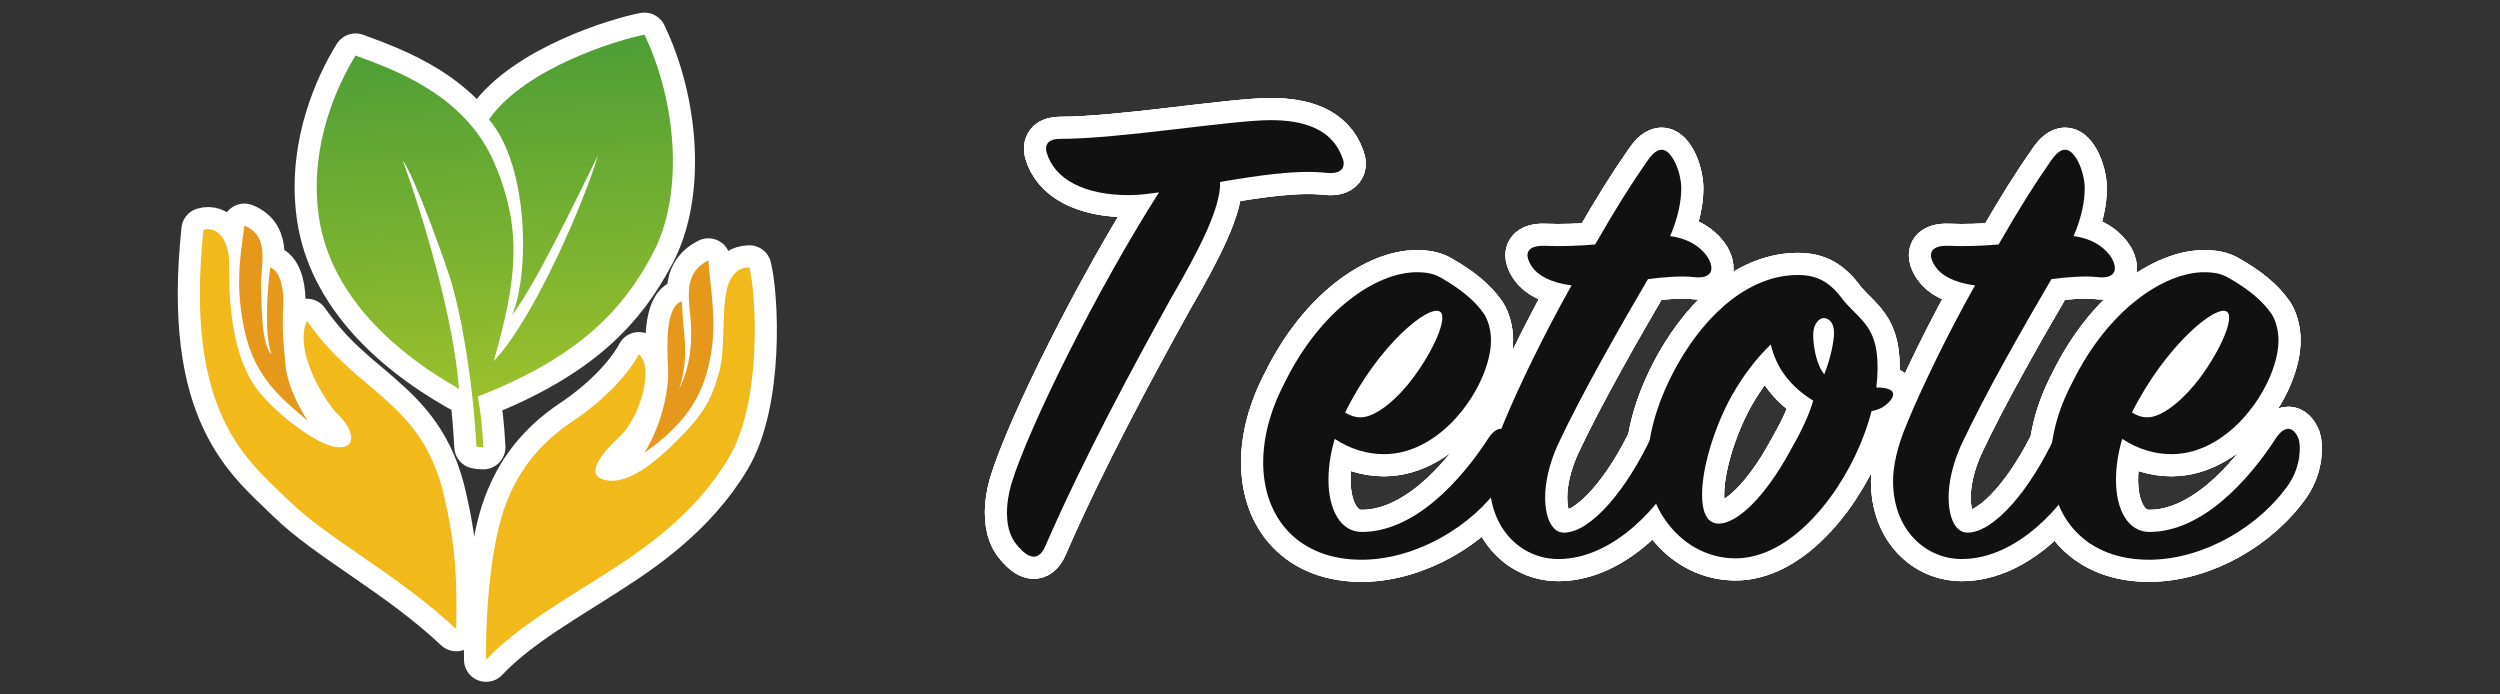 <?xml version="1.0" encoding="utf-8"?>
<!-- Generator: Adobe Illustrator 28.3.0, SVG Export Plug-In . SVG Version: 6.00 Build 0)  -->
<svg version="1.1" id="レイヤー_3" xmlns="http://www.w3.org/2000/svg" xmlns:xlink="http://www.w3.org/1999/xlink" x="0px"
	 y="0px" width="360px" height="100px" viewBox="0 0 360 100" style="enable-background:new 0 0 360 100;" xml:space="preserve">
<rect x="0" y="0" width="360" height="100" fill="#333333" stroke="none"/>
<style type="text/css">
	.st0{fill:none;stroke:#FFFFFF;stroke-width:6.367;stroke-linecap:round;stroke-linejoin:round;}
	.st1{fill:#111111;}
	.st2{fill:#F1B91A;}
	.st3{fill:#E6981A;}
	.st4{fill:url(#SVGID_1_);}
</style>
<g>
	<g>
		<g>
			<g>
				<path class="st0" d="M145.6,69.8c2.5-8.3,12.6-28.5,21.3-42.1c-1.5,0.2-2.9,0.4-4.3,0.4c-6.5,0-10.8-2.3-11.9-6.2
					c-0.3-1.3,0.5-1.9,1.9-1.9c8.7,0,24.6-2.7,30.4-2.7c4.6,0,8.8,1.2,10.3,5.4c0.5,1.2,0.1,2.4-2.2,2.2c-4.3-0.5-10.1,0.4-15.4,1.3
					c0.1,3.6-2.8,9.4-7.1,16.8c-5.2,9.4-12.4,22.6-18.1,35.7c-0.8,1.8-2,1.9-3.4,0.5c-1.5-1.4-2.1-3-2.1-5.5
					C145,72.7,145.2,71.2,145.6,69.8z"/>
				<path class="st0" d="M199.3,65.4c-2.4,0-4.8-0.7-7.1-2.2c-0.6,2-0.9,4.1-0.9,5.9c0,4.4,1.8,7.5,4.8,7.5
					c7.6,0,14.3-7.4,18.3-13.6c1.1-1.6,2.4-1.8,3.2,0.2c0.3,0.9,0.4,3.8-1.4,6.5c-4.2,6.1-12.2,10.8-19.9,10.9
					c-9.3,0.1-14.4-6-14.4-14c0-3.6,1-7.5,3.1-11.5c5.2-10.6,13.3-15.9,19-15.9c1.4,0,2.5,0.2,3.5,0.8c2.8,1.6,4.8,3.2,6.2,5.2
					c0.6,0.9,1,2.4,1,3.7C214.8,54.9,208.1,65.4,199.3,65.4z M193.7,59.4c0.8,0.5,1.5,0.7,2.2,0.7c2.4,0,5.6-3,7.6-5.7
					c2.9-3.9,5-8.6,3.9-9.5C205.8,43.7,198.4,49.8,193.7,59.4z"/>
				<path class="st0" d="M216.5,61c2-4.9,5.8-12.8,9.8-19.9c-3.1-0.4-4.9-1.5-5.7-2.7c-1.4-2.1-0.4-3.1,1.9-3c2.3,0.1,5,0,7.2-0.2
					c3.1-5.4,5.2-8.7,7.5-12c1.5-2.2,2.7-2.1,3.8-0.2c0.7,1.2,1.1,2.9,1.1,4.1c0,1.8-0.4,4.1-1.6,6.9c3.1,0.4,4.8,2,5.5,3.2
					c1,1.8,0.3,3-2.1,2.7c-1.8-0.2-4.4,0-6.6,0.3c-3.8,6.5-9.5,16.4-13,23.9c-1.2,2.7-1.8,5.3-1.8,7.5c0,3,1,5.1,2.7,5.1
					c3.9,0,9.1-6.3,12.6-13.8c1.1-2.4,3.4-2.6,4.1,0.1c0.5,2.1,0.1,3.6-1,5.9c-1.4,3-8.1,11.6-16.5,11.6c-5.3,0-9.9-4.3-9.9-11.2
					C214.5,67.1,215.1,64.3,216.5,61z"/>
				<path class="st0" d="M269.5,59.2c-2.1,8.3-8.5,18.1-16,20.6c-0.9,0.3-2.1,0.6-3.6,0.6c-3.3,0-7-1.4-9.8-5.1
					c-1.9-2.5-2.8-5.5-2.8-8.7c0-4.4,1.6-9.3,4.2-14c4.5-8,10.8-13,17.4-13c2.9,0,4.7,1.1,6.6,3.7c2.8,3.3,5.6,4,4.7,12.5
					c2.6,0,2.8,0.9,2,1.9C271.4,58.6,270.6,59,269.5,59.2z M247.5,75.4c2.6,0,6.6-3.7,10.3-10.5c1.5-2.6,2.7-5.1,3.3-7.2
					c-3.2-2-5.3-4.6-6.1-8.1c-2.1,2-4,4.5-5.7,7.5c-2.6,4.8-4.2,10.4-4.2,14.1C245.1,74.1,246,75.4,247.5,75.4z M264.1,47.9
					c0-1.5-0.8-2.1-1.5-2.1c-0.6,0-1.5,0.8-1.5,2.4c0,1.8,0.5,4.4,1.6,5.7C263.6,51.6,264.1,49.2,264.1,47.9z"/>
				<path class="st0" d="M274.6,61c2-4.9,5.8-12.8,9.8-19.9c-3.1-0.4-4.9-1.5-5.7-2.7c-1.4-2.1-0.4-3.1,1.9-3c2.3,0.1,5,0,7.2-0.2
					c3.1-5.4,5.2-8.7,7.5-12c1.5-2.2,2.7-2.1,3.8-0.2c0.7,1.2,1.1,2.9,1.1,4.1c0,1.8-0.4,4.1-1.6,6.9c3.1,0.4,4.8,2,5.5,3.2
					c1,1.8,0.3,3-2.1,2.7c-1.8-0.2-4.4,0-6.6,0.3c-3.8,6.5-9.5,16.4-13,23.9c-1.2,2.7-1.8,5.3-1.8,7.5c0,3,1,5.1,2.7,5.1
					c3.9,0,9.1-6.3,12.6-13.8c1.1-2.4,3.4-2.6,4.1,0.1c0.5,2.1,0.1,3.6-1,5.9c-1.4,3-8.1,11.6-16.5,11.6c-5.3,0-9.9-4.3-9.9-11.2
					C272.6,67.1,273.2,64.3,274.6,61z"/>
				<path class="st0" d="M312.7,65.4c-2.4,0-4.8-0.7-7.1-2.2c-0.6,2-0.9,4.1-0.9,5.9c0,4.4,1.8,7.5,4.8,7.5
					c7.6,0,14.3-7.4,18.3-13.6c1.1-1.6,2.4-1.8,3.2,0.2c0.3,0.9,0.4,3.8-1.4,6.5c-4.2,6.1-12.2,10.8-19.9,10.9
					c-9.3,0.1-14.4-6-14.4-14c0-3.6,1-7.5,3.1-11.5c5.2-10.6,13.3-15.9,19-15.9c1.4,0,2.5,0.2,3.5,0.8c2.8,1.6,4.8,3.2,6.2,5.2
					c0.6,0.9,1,2.4,1,3.7C328.2,54.9,321.5,65.4,312.7,65.4z M307,59.4c0.8,0.5,1.5,0.7,2.2,0.7c2.4,0,5.6-3,7.6-5.7
					c2.9-3.9,5-8.6,3.9-9.5C319.2,43.7,311.8,49.8,307,59.4z"/>
			</g>
			<g>
				<path class="st0" d="M145.6,69.8c2.5-8.3,12.6-28.5,21.3-42.1c-1.5,0.2-2.9,0.4-4.3,0.4c-6.5,0-10.8-2.3-11.9-6.2
					c-0.3-1.3,0.5-1.9,1.9-1.9c8.7,0,24.6-2.7,30.4-2.7c4.6,0,8.8,1.2,10.3,5.4c0.5,1.2,0.1,2.4-2.2,2.2c-4.3-0.5-10.1,0.4-15.4,1.3
					c0.1,3.6-2.8,9.4-7.1,16.8c-5.2,9.4-12.4,22.6-18.1,35.7c-0.8,1.8-2,1.9-3.4,0.5c-1.5-1.4-2.1-3-2.1-5.5
					C145,72.7,145.2,71.2,145.6,69.8z"/>
				<path class="st0" d="M199.3,65.4c-2.4,0-4.8-0.7-7.1-2.2c-0.6,2-0.9,4.1-0.9,5.9c0,4.4,1.8,7.5,4.8,7.5
					c7.6,0,14.3-7.4,18.3-13.6c1.1-1.6,2.4-1.8,3.2,0.2c0.3,0.9,0.4,3.8-1.4,6.5c-4.2,6.1-12.2,10.8-19.9,10.9
					c-9.3,0.1-14.4-6-14.4-14c0-3.6,1-7.5,3.1-11.5c5.2-10.6,13.3-15.9,19-15.9c1.4,0,2.5,0.2,3.5,0.8c2.8,1.6,4.8,3.2,6.2,5.2
					c0.6,0.9,1,2.4,1,3.7C214.8,54.9,208.1,65.4,199.3,65.4z M193.7,59.4c0.8,0.5,1.5,0.7,2.2,0.7c2.4,0,5.6-3,7.6-5.7
					c2.9-3.9,5-8.6,3.9-9.5C205.8,43.7,198.4,49.8,193.7,59.4z"/>
				<path class="st0" d="M216.5,61c2-4.9,5.8-12.8,9.8-19.9c-3.1-0.4-4.9-1.5-5.7-2.7c-1.4-2.1-0.4-3.1,1.9-3c2.3,0.1,5,0,7.2-0.2
					c3.1-5.4,5.2-8.7,7.5-12c1.5-2.2,2.7-2.1,3.8-0.2c0.7,1.2,1.1,2.9,1.1,4.1c0,1.8-0.4,4.1-1.6,6.9c3.1,0.4,4.8,2,5.5,3.2
					c1,1.8,0.3,3-2.1,2.7c-1.8-0.2-4.4,0-6.6,0.3c-3.8,6.5-9.5,16.4-13,23.9c-1.2,2.7-1.8,5.3-1.8,7.5c0,3,1,5.1,2.7,5.1
					c3.9,0,9.1-6.3,12.6-13.8c1.1-2.4,3.4-2.6,4.1,0.1c0.5,2.1,0.1,3.6-1,5.9c-1.4,3-8.1,11.6-16.5,11.6c-5.3,0-9.9-4.3-9.9-11.2
					C214.5,67.1,215.1,64.3,216.5,61z"/>
				<path class="st0" d="M269.5,59.2c-2.1,8.3-8.5,18.1-16,20.6c-0.9,0.3-2.1,0.6-3.6,0.6c-3.3,0-7-1.4-9.8-5.1
					c-1.9-2.5-2.8-5.5-2.8-8.7c0-4.4,1.6-9.3,4.2-14c4.5-8,10.8-13,17.4-13c2.9,0,4.7,1.1,6.6,3.7c2.8,3.3,5.6,4,4.7,12.5
					c2.6,0,2.8,0.9,2,1.9C271.4,58.6,270.6,59,269.5,59.2z M247.5,75.4c2.6,0,6.6-3.7,10.3-10.5c1.5-2.6,2.7-5.1,3.3-7.2
					c-3.2-2-5.3-4.6-6.1-8.1c-2.1,2-4,4.5-5.7,7.5c-2.6,4.8-4.2,10.4-4.2,14.1C245.1,74.1,246,75.4,247.5,75.4z M264.1,47.9
					c0-1.5-0.8-2.1-1.5-2.1c-0.6,0-1.5,0.8-1.5,2.4c0,1.8,0.5,4.4,1.6,5.7C263.6,51.6,264.1,49.2,264.1,47.9z"/>
				<path class="st0" d="M274.6,61c2-4.9,5.8-12.8,9.8-19.9c-3.1-0.4-4.9-1.5-5.7-2.7c-1.4-2.1-0.4-3.1,1.9-3c2.3,0.1,5,0,7.2-0.2
					c3.1-5.4,5.2-8.7,7.5-12c1.5-2.2,2.7-2.1,3.8-0.2c0.7,1.2,1.1,2.9,1.1,4.1c0,1.8-0.4,4.1-1.6,6.9c3.1,0.4,4.8,2,5.5,3.2
					c1,1.8,0.3,3-2.1,2.7c-1.8-0.2-4.4,0-6.6,0.3c-3.8,6.5-9.5,16.4-13,23.9c-1.2,2.7-1.8,5.3-1.8,7.5c0,3,1,5.1,2.7,5.1
					c3.9,0,9.1-6.3,12.6-13.8c1.1-2.4,3.4-2.6,4.1,0.1c0.5,2.1,0.1,3.6-1,5.9c-1.4,3-8.1,11.6-16.5,11.6c-5.3,0-9.9-4.3-9.9-11.2
					C272.6,67.1,273.2,64.3,274.6,61z"/>
				<path class="st0" d="M312.7,65.4c-2.4,0-4.8-0.7-7.1-2.2c-0.6,2-0.9,4.1-0.9,5.9c0,4.4,1.8,7.5,4.8,7.5
					c7.6,0,14.3-7.4,18.3-13.6c1.1-1.6,2.4-1.8,3.2,0.2c0.3,0.9,0.4,3.8-1.4,6.5c-4.2,6.1-12.2,10.8-19.9,10.9
					c-9.3,0.1-14.4-6-14.4-14c0-3.6,1-7.5,3.1-11.5c5.2-10.6,13.3-15.9,19-15.9c1.4,0,2.5,0.2,3.5,0.8c2.8,1.6,4.8,3.2,6.2,5.2
					c0.6,0.9,1,2.4,1,3.7C328.2,54.9,321.5,65.4,312.7,65.4z M307,59.4c0.8,0.5,1.5,0.7,2.2,0.7c2.4,0,5.6-3,7.6-5.7
					c2.9-3.9,5-8.6,3.9-9.5C319.2,43.7,311.8,49.8,307,59.4z"/>
			</g>
			<g>
				<path class="st0" d="M145.6,69.8c2.5-8.3,12.6-28.5,21.3-42.1c-1.5,0.2-2.9,0.4-4.3,0.4c-6.5,0-10.8-2.3-11.9-6.2
					c-0.3-1.3,0.5-1.9,1.9-1.9c8.7,0,24.6-2.7,30.4-2.7c4.6,0,8.8,1.2,10.3,5.4c0.5,1.2,0.1,2.4-2.2,2.2c-4.3-0.5-10.1,0.4-15.4,1.3
					c0.1,3.6-2.8,9.4-7.1,16.8c-5.2,9.4-12.4,22.6-18.1,35.7c-0.8,1.8-2,1.9-3.4,0.5c-1.5-1.4-2.1-3-2.1-5.5
					C145,72.7,145.2,71.2,145.6,69.8z"/>
				<path class="st0" d="M199.3,65.4c-2.4,0-4.8-0.7-7.1-2.2c-0.6,2-0.9,4.1-0.9,5.9c0,4.4,1.8,7.5,4.8,7.5
					c7.6,0,14.3-7.4,18.3-13.6c1.1-1.6,2.4-1.8,3.2,0.2c0.3,0.9,0.4,3.8-1.4,6.5c-4.2,6.1-12.2,10.8-19.9,10.9
					c-9.3,0.1-14.4-6-14.4-14c0-3.6,1-7.5,3.1-11.5c5.2-10.6,13.3-15.9,19-15.9c1.4,0,2.5,0.2,3.5,0.8c2.8,1.6,4.8,3.2,6.2,5.2
					c0.6,0.9,1,2.4,1,3.7C214.8,54.9,208.1,65.4,199.3,65.4z M193.7,59.4c0.8,0.5,1.5,0.7,2.2,0.7c2.4,0,5.6-3,7.6-5.7
					c2.9-3.9,5-8.6,3.9-9.5C205.8,43.7,198.4,49.8,193.7,59.4z"/>
				<path class="st0" d="M216.5,61c2-4.9,5.8-12.8,9.8-19.9c-3.1-0.4-4.9-1.5-5.7-2.7c-1.4-2.1-0.4-3.1,1.9-3c2.3,0.1,5,0,7.2-0.2
					c3.1-5.4,5.2-8.7,7.5-12c1.5-2.2,2.7-2.1,3.8-0.2c0.7,1.2,1.1,2.9,1.1,4.1c0,1.8-0.4,4.1-1.6,6.9c3.1,0.4,4.8,2,5.5,3.2
					c1,1.8,0.3,3-2.1,2.7c-1.8-0.2-4.4,0-6.6,0.3c-3.8,6.5-9.5,16.4-13,23.9c-1.2,2.7-1.8,5.3-1.8,7.5c0,3,1,5.1,2.7,5.1
					c3.9,0,9.1-6.3,12.6-13.8c1.1-2.4,3.4-2.6,4.1,0.1c0.5,2.1,0.1,3.6-1,5.9c-1.4,3-8.1,11.6-16.5,11.6c-5.3,0-9.9-4.3-9.9-11.2
					C214.5,67.1,215.1,64.3,216.5,61z"/>
				<path class="st0" d="M269.5,59.2c-2.1,8.3-8.5,18.1-16,20.6c-0.9,0.3-2.1,0.6-3.6,0.6c-3.3,0-7-1.4-9.8-5.1
					c-1.9-2.5-2.8-5.5-2.8-8.7c0-4.4,1.6-9.3,4.2-14c4.5-8,10.8-13,17.4-13c2.9,0,4.7,1.1,6.6,3.7c2.8,3.3,5.6,4,4.7,12.5
					c2.6,0,2.8,0.9,2,1.9C271.4,58.6,270.6,59,269.5,59.2z M247.5,75.4c2.6,0,6.6-3.7,10.3-10.5c1.5-2.6,2.7-5.1,3.3-7.2
					c-3.2-2-5.3-4.6-6.1-8.1c-2.1,2-4,4.5-5.7,7.5c-2.6,4.8-4.2,10.4-4.2,14.1C245.1,74.1,246,75.4,247.5,75.4z M264.1,47.9
					c0-1.5-0.8-2.1-1.5-2.1c-0.6,0-1.5,0.8-1.5,2.4c0,1.8,0.5,4.4,1.6,5.7C263.6,51.6,264.1,49.2,264.1,47.9z"/>
				<path class="st0" d="M274.6,61c2-4.9,5.8-12.8,9.8-19.9c-3.1-0.4-4.9-1.5-5.7-2.7c-1.4-2.1-0.4-3.1,1.9-3c2.3,0.1,5,0,7.2-0.2
					c3.1-5.4,5.2-8.7,7.5-12c1.5-2.2,2.7-2.1,3.8-0.2c0.7,1.2,1.1,2.9,1.1,4.1c0,1.8-0.4,4.1-1.6,6.9c3.1,0.4,4.8,2,5.5,3.2
					c1,1.8,0.3,3-2.1,2.7c-1.8-0.2-4.4,0-6.6,0.3c-3.8,6.5-9.5,16.4-13,23.9c-1.2,2.7-1.8,5.3-1.8,7.5c0,3,1,5.1,2.7,5.1
					c3.9,0,9.1-6.3,12.6-13.8c1.1-2.4,3.4-2.6,4.1,0.1c0.5,2.1,0.1,3.6-1,5.9c-1.4,3-8.1,11.6-16.5,11.6c-5.3,0-9.9-4.3-9.9-11.2
					C272.6,67.1,273.2,64.3,274.6,61z"/>
				<path class="st0" d="M312.7,65.4c-2.4,0-4.8-0.7-7.1-2.2c-0.6,2-0.9,4.1-0.9,5.9c0,4.4,1.8,7.5,4.8,7.5
					c7.6,0,14.3-7.4,18.3-13.6c1.1-1.6,2.4-1.8,3.2,0.2c0.3,0.9,0.4,3.8-1.4,6.5c-4.2,6.1-12.2,10.8-19.9,10.9
					c-9.3,0.1-14.4-6-14.4-14c0-3.6,1-7.5,3.1-11.5c5.2-10.6,13.3-15.9,19-15.9c1.4,0,2.5,0.2,3.5,0.8c2.8,1.6,4.8,3.2,6.2,5.2
					c0.6,0.9,1,2.4,1,3.7C328.2,54.9,321.5,65.4,312.7,65.4z M307,59.4c0.8,0.5,1.5,0.7,2.2,0.7c2.4,0,5.6-3,7.6-5.7
					c2.9-3.9,5-8.6,3.9-9.5C319.2,43.7,311.8,49.8,307,59.4z"/>
			</g>
		</g>
		<g>
			<path class="st0" d="M65.7,90.6C57.3,82.7,47.3,77.7,41.5,72c-5.8-5.7-15-12.3-12.2-38.9c1.9-0.6,3.7,1.4,3.7,4.8
				c0,2.5-0.3,12.7,4.2,18.4c2.5,3.2,8.5,7.9,11.4,8.1c2.7,0.2,2.6-2.3-0.1-4.9c-1.5-1.5-6.3-8.8-4.3-13.3
				c3.8,5.4,7.2,7.7,10.7,10.8c3.5,3.1,7.5,6.9,9.2,15.1C65.7,79.2,65.8,83.8,65.7,90.6z"/>
			<path class="st0" d="M70,95c-0.1-7.6,0.8-17,2.8-22.3c1.8-4.8,4.7-8.7,9.6-12c4.5-3,8-6.7,9.6-9.7c2.3,2.1,0,9.2-2.6,11.7
				c-3.7,3.4-5.1,6.1-1.8,6.5c3.4,0.4,7.4-3.4,8.8-4.7c4.7-4.5,5.9-6.5,7.1-10.7c1.6-5.4-0.9-15.1,4.4-15.3c1,3.9,1.9,19.3-3,27.5
				S92.4,79.3,87.2,82.6C82,86,74.6,90.1,70,95z"/>
			<path class="st0" d="M44.3,60.6c-3.2-2.8-7.6-5.9-9.1-13.1c-1.3-6.1-0.7-10.1,0-15c3.9,1.6,2.2,5.8,2.4,9.2
				c0.1,2.5,0,7.7,1.5,9.4c-1-2.8-0.7-8.5-0.2-12.6c1.6,0.6,2,3.5,1.9,5.5c-0.2,3,0,5.4,0.3,8.4C41.3,55.2,42.8,58.2,44.3,60.6z"/>
			<path class="st0" d="M92.8,65.2c2.3-3.7,3.6-8.8,3.4-12.3c-0.2-3.5-0.3-8.9,2-9.5c0.1,4.6,1.2,7.5-0.4,12.6
				c1.8-3.6,1.9-7.4,1.6-10.5c-0.3-3.2-0.8-6.3,2.6-8c0.2,3.5,1.4,9,0.2,14.4C101.1,57.5,98.3,61.3,92.8,65.2z"/>
			<path class="st0" d="M66.1,56C55.7,50.1,47,41.5,45.8,30.3c-1.1-9.7,2.8-18.1,5.4-22.3c5.4,2,15.7,5.5,20,15.5
				c4.2,9.8,3.1,17.2-0.1,28.5c5.9-6.2,13.2-23.4,15-29.6c-3.9,7.9-9.3,19.1-12.4,23c2.5-5.4,2.6-21.4-3.3-28.2
				C75.7,9.7,89.1,5.7,92.8,5c4.7,9.8,5.7,23.1,1.2,31.5c-4.1,7.8-10.3,14.8-25.2,20.6c0.4,2.2,0.6,3.8,0.8,7.3c-0.3,0-0.6,0-1-0.1
				c-0.5-9.9-2.4-20.1-3.9-24.6c-1.4-4.2-5.1-14.4-6.7-16.6C61.1,31.7,65.3,45.8,66.1,56z"/>
		</g>
	</g>
	<g>
		<g>
			<g>
				<path class="st1" d="M145.6,69.8c2.5-8.3,12.6-28.5,21.3-42.1c-1.5,0.2-2.9,0.4-4.3,0.4c-6.5,0-10.8-2.3-11.9-6.2
					c-0.3-1.3,0.5-1.9,1.9-1.9c8.7,0,24.6-2.7,30.4-2.7c4.6,0,8.8,1.2,10.3,5.4c0.5,1.2,0.1,2.4-2.2,2.2c-4.3-0.5-10.1,0.4-15.4,1.3
					c0.1,3.6-2.8,9.4-7.1,16.8c-5.2,9.4-12.4,22.6-18.1,35.7c-0.8,1.8-2,1.9-3.4,0.5c-1.5-1.4-2.1-3-2.1-5.5
					C145,72.7,145.2,71.2,145.6,69.8z"/>
				<path class="st1" d="M199.3,65.4c-2.4,0-4.8-0.7-7.1-2.2c-0.6,2-0.9,4.1-0.9,5.9c0,4.4,1.8,7.5,4.8,7.5
					c7.6,0,14.3-7.4,18.3-13.6c1.1-1.6,2.4-1.8,3.2,0.2c0.3,0.9,0.4,3.8-1.4,6.5c-4.2,6.1-12.2,10.8-19.9,10.9
					c-9.3,0.1-14.4-6-14.4-14c0-3.6,1-7.5,3.1-11.5c5.2-10.6,13.3-15.9,19-15.9c1.4,0,2.5,0.2,3.5,0.8c2.8,1.6,4.8,3.2,6.2,5.2
					c0.6,0.9,1,2.4,1,3.7C214.8,54.9,208.1,65.4,199.3,65.4z M193.7,59.4c0.8,0.5,1.5,0.7,2.2,0.7c2.4,0,5.6-3,7.6-5.7
					c2.9-3.9,5-8.6,3.9-9.5C205.8,43.7,198.4,49.8,193.7,59.4z"/>
				<path class="st1" d="M216.5,61c2-4.9,5.8-12.8,9.8-19.9c-3.1-0.4-4.9-1.5-5.7-2.7c-1.4-2.1-0.4-3.1,1.9-3c2.3,0.1,5,0,7.2-0.2
					c3.1-5.4,5.2-8.7,7.5-12c1.5-2.2,2.7-2.1,3.8-0.2c0.7,1.2,1.1,2.9,1.1,4.1c0,1.8-0.4,4.1-1.6,6.9c3.1,0.4,4.8,2,5.5,3.2
					c1,1.8,0.3,3-2.1,2.7c-1.8-0.2-4.4,0-6.6,0.3c-3.8,6.5-9.5,16.4-13,23.9c-1.2,2.7-1.8,5.3-1.8,7.5c0,3,1,5.1,2.7,5.1
					c3.9,0,9.1-6.3,12.6-13.8c1.1-2.4,3.4-2.6,4.1,0.1c0.5,2.1,0.1,3.6-1,5.9c-1.4,3-8.1,11.6-16.5,11.6c-5.3,0-9.9-4.3-9.9-11.2
					C214.5,67.1,215.1,64.3,216.5,61z"/>
				<path class="st1" d="M269.5,59.2c-2.1,8.3-8.5,18.1-16,20.6c-0.9,0.3-2.1,0.6-3.6,0.6c-3.3,0-7-1.4-9.8-5.1
					c-1.9-2.5-2.8-5.5-2.8-8.7c0-4.4,1.6-9.3,4.2-14c4.5-8,10.8-13,17.4-13c2.9,0,4.7,1.1,6.6,3.7c2.8,3.3,5.6,4,4.7,12.5
					c2.6,0,2.8,0.9,2,1.9C271.4,58.6,270.6,59,269.5,59.2z M247.5,75.4c2.6,0,6.6-3.7,10.3-10.5c1.5-2.6,2.7-5.1,3.3-7.2
					c-3.2-2-5.3-4.6-6.1-8.1c-2.1,2-4,4.5-5.7,7.5c-2.6,4.8-4.2,10.4-4.2,14.1C245.1,74.1,246,75.4,247.5,75.4z M264.1,47.9
					c0-1.5-0.8-2.1-1.5-2.1c-0.6,0-1.5,0.8-1.5,2.4c0,1.8,0.5,4.4,1.6,5.7C263.6,51.6,264.1,49.2,264.1,47.9z"/>
				<path class="st1" d="M274.6,61c2-4.9,5.8-12.8,9.8-19.9c-3.1-0.4-4.9-1.5-5.7-2.7c-1.4-2.1-0.4-3.1,1.9-3c2.3,0.1,5,0,7.2-0.2
					c3.1-5.4,5.2-8.7,7.5-12c1.5-2.2,2.7-2.1,3.8-0.2c0.7,1.2,1.1,2.9,1.1,4.1c0,1.8-0.4,4.1-1.6,6.9c3.1,0.4,4.8,2,5.5,3.2
					c1,1.8,0.3,3-2.1,2.7c-1.8-0.2-4.4,0-6.6,0.3c-3.8,6.5-9.5,16.4-13,23.9c-1.2,2.7-1.8,5.3-1.8,7.5c0,3,1,5.1,2.7,5.1
					c3.9,0,9.1-6.3,12.6-13.8c1.1-2.4,3.4-2.6,4.1,0.1c0.5,2.1,0.1,3.6-1,5.9c-1.4,3-8.1,11.6-16.5,11.6c-5.3,0-9.9-4.3-9.9-11.2
					C272.6,67.1,273.2,64.3,274.6,61z"/>
				<path class="st1" d="M312.7,65.4c-2.4,0-4.8-0.7-7.1-2.2c-0.6,2-0.9,4.1-0.9,5.9c0,4.4,1.8,7.5,4.8,7.5
					c7.6,0,14.3-7.4,18.3-13.6c1.1-1.6,2.4-1.8,3.2,0.2c0.3,0.9,0.4,3.8-1.4,6.5c-4.2,6.1-12.2,10.8-19.9,10.9
					c-9.3,0.1-14.4-6-14.4-14c0-3.6,1-7.5,3.1-11.5c5.2-10.6,13.3-15.9,19-15.9c1.4,0,2.5,0.2,3.5,0.8c2.8,1.6,4.8,3.2,6.2,5.2
					c0.6,0.9,1,2.4,1,3.7C328.2,54.9,321.5,65.4,312.7,65.4z M307,59.4c0.8,0.5,1.5,0.7,2.2,0.7c2.4,0,5.6-3,7.6-5.7
					c2.9-3.9,5-8.6,3.9-9.5C319.2,43.7,311.8,49.8,307,59.4z"/>
			</g>
		</g>
		<g>
			<path class="st2" d="M65.7,90.6C57.3,82.7,47.3,77.7,41.5,72c-5.8-5.7-15-12.3-12.2-38.9c1.9-0.6,3.7,1.4,3.7,4.8
				c0,2.5-0.3,12.7,4.2,18.4c2.5,3.2,8.5,7.9,11.4,8.1c2.7,0.2,2.6-2.3-0.1-4.9c-1.5-1.5-6.3-8.8-4.3-13.3
				c3.8,5.4,7.2,7.7,10.7,10.8c3.5,3.1,7.5,6.9,9.2,15.1C65.7,79.2,65.8,83.8,65.7,90.6z"/>
			<path class="st2" d="M70,95c-0.1-7.6,0.8-17,2.8-22.3c1.8-4.8,4.7-8.7,9.6-12c4.5-3,8-6.7,9.6-9.7c2.3,2.1,0,9.2-2.6,11.7
				c-3.7,3.4-5.1,6.1-1.8,6.5c3.4,0.4,7.4-3.4,8.8-4.7c4.7-4.5,5.9-6.5,7.1-10.7c1.6-5.4-0.9-15.1,4.4-15.3c1,3.9,1.9,19.3-3,27.5
				S92.4,79.3,87.2,82.6C82,86,74.6,90.1,70,95z"/>
			<path class="st3" d="M44.3,60.6c-3.2-2.8-7.6-5.9-9.1-13.1c-1.3-6.1-0.7-10.1,0-15c3.9,1.6,2.2,5.8,2.4,9.2
				c0.1,2.5,0,7.7,1.5,9.4c-1-2.8-0.7-8.5-0.2-12.6c1.6,0.6,2,3.5,1.9,5.5c-0.2,3,0,5.4,0.3,8.4C41.3,55.2,42.8,58.2,44.3,60.6z"/>
			<path class="st3" d="M92.8,65.2c2.3-3.7,3.6-8.8,3.4-12.3c-0.2-3.5-0.3-8.9,2-9.5c0.1,4.6,1.2,7.5-0.4,12.6
				c1.8-3.6,1.9-7.4,1.6-10.5c-0.3-3.2-0.8-6.3,2.6-8c0.2,3.5,1.4,9,0.2,14.4C101.1,57.5,98.3,61.3,92.8,65.2z"/>
			
				<linearGradient id="SVGID_1_" gradientUnits="userSpaceOnUse" x1="41.755" y1="495.362" x2="41.755" y2="553.509" gradientTransform="matrix(0.999 -5.233596e-02 -5.233596e-02 -0.999 57.529 561.1)">
				<stop  offset="0" style="stop-color:#A6C52B"/>
				<stop  offset="1" style="stop-color:#4D9E36"/>
			</linearGradient>
			<path class="st4" d="M66.1,56C55.7,50.1,47,41.5,45.8,30.3c-1.1-9.7,2.8-18.1,5.4-22.3c5.4,2,15.7,5.5,20,15.5
				c4.2,9.8,3.1,17.2-0.1,28.5c5.9-6.2,13.2-23.4,15-29.6c-3.9,7.9-9.3,19.1-12.4,23c2.5-5.4,2.6-21.4-3.3-28.2
				C75.7,9.7,89.1,5.7,92.8,5c4.7,9.8,5.7,23.1,1.2,31.5c-4.1,7.8-10.3,14.8-25.2,20.6c0.4,2.2,0.6,3.8,0.8,7.3c-0.3,0-0.6,0-1-0.1
				c-0.5-9.9-2.4-20.1-3.9-24.6c-1.4-4.2-5.1-14.4-6.7-16.6C61.1,31.7,65.3,45.8,66.1,56z"/>
		</g>
	</g>
</g>
</svg>
